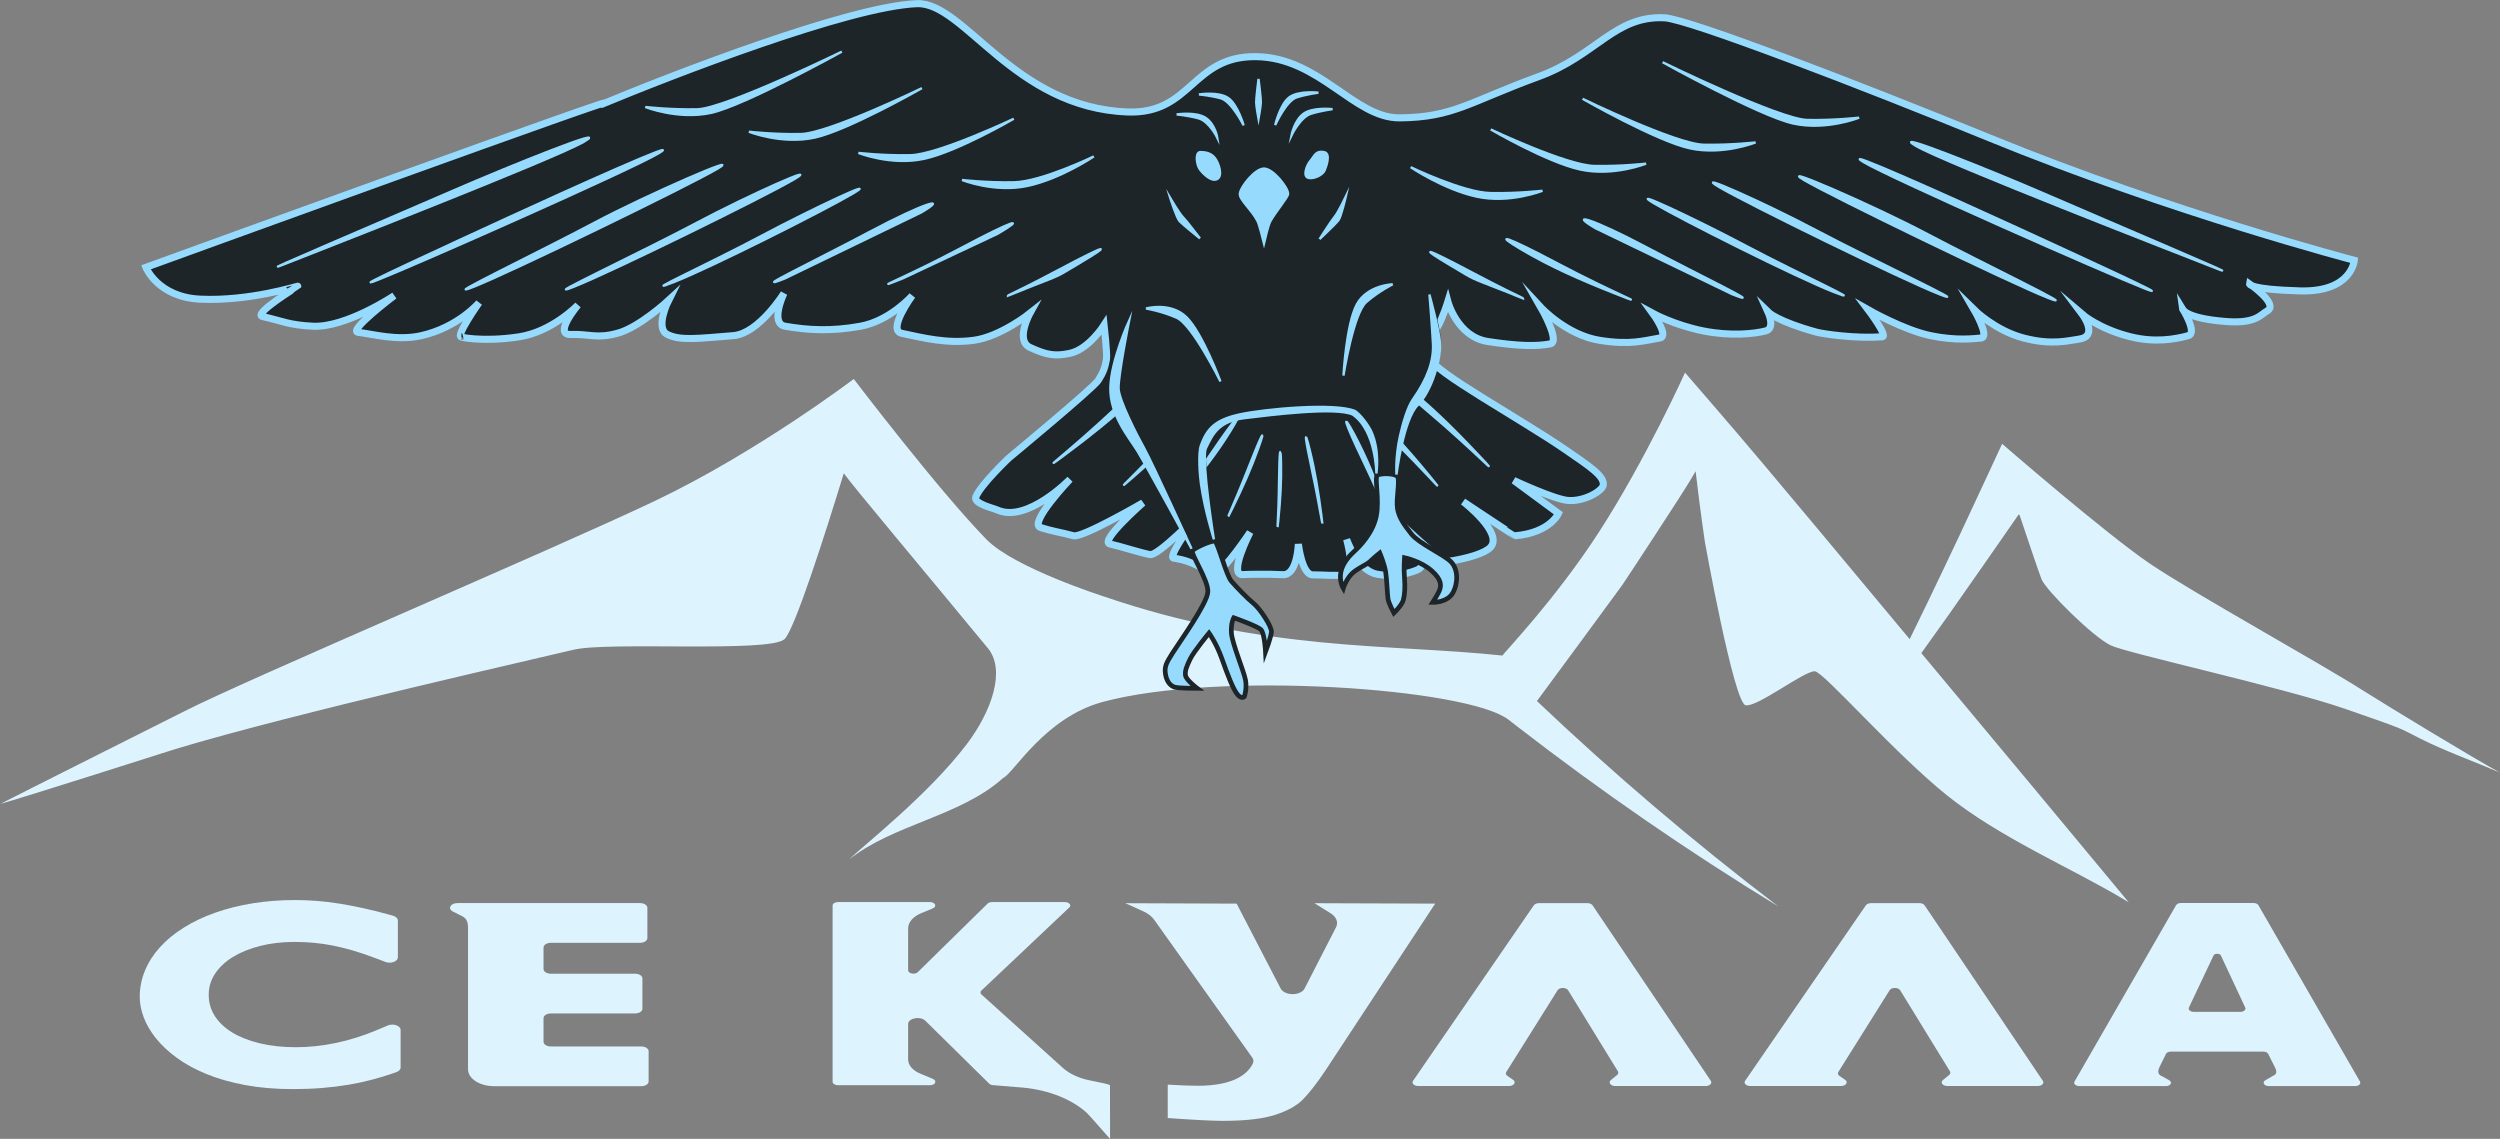 <?xml version="1.0" encoding="UTF-8"?>
<!-- Created with Inkscape (http://www.inkscape.org/) -->
<svg width="2830.9" height="1289.6" version="1.1" viewBox="0 0 2830.9 1289.6" xmlns="http://www.w3.org/2000/svg">
 <rect x="0" y="0" width="2830.9" height="1289.6" fill="#808080" stroke="none"/>
 <defs>
  <clipPath id="clipPath2">
   <path transform="translate(-942.65 -45.405)" d="M 0,967.19 H 2123.21 V 0 H 0 Z"/>
  </clipPath>
  <clipPath id="clipPath4">
   <path transform="translate(-550.85 -74.487)" d="M 0,967.19 H 2123.21 V 0 H 0 Z"/>
  </clipPath>
  <clipPath id="clipPath6">
   <path transform="translate(-319.73 -92.219)" d="M 0,967.19 H 2123.21 V 0 H 0 Z"/>
  </clipPath>
  <clipPath id="clipPath8">
   <path transform="translate(-1368.1 -49.905)" d="M 0,967.19 H 2123.21 V 0 H 0 Z"/>
  </clipPath>
  <clipPath id="clipPath10">
   <path transform="translate(-991.72 -17.707)" d="M 0,967.19 H 2123.21 V 0 H 0 Z"/>
  </clipPath>
  <clipPath id="clipPath12">
   <path transform="translate(-1650.1 -49.905)" d="M 0,967.19 H 2123.21 V 0 H 0 Z"/>
  </clipPath>
  <clipPath id="clipPath14">
   <path transform="translate(-1879.9 -155.66)" d="M 0,967.19 H 2123.21 V 0 H 0 Z"/>
  </clipPath>
  <clipPath id="clipPath18">
   <path transform="translate(-2123.2 -311.06)" d="M 0,967.19 H 2123.21 V 0 H 0 Z"/>
  </clipPath>
  <clipPath id="clipPath22">
   <path transform="translate(-1323.6 -531.17)" d="M 0,967.19 H 2123.21 V 0 H 0 Z"/>
  </clipPath>
  <clipPath id="clipPath24">
   <path transform="translate(-321.25 -729.67)" d="M 0,967.19 H 2123.21 V 0 H 0 Z"/>
  </clipPath>
  <clipPath id="clipPath26">
   <path transform="translate(-487.33 -723.65)" d="M 0,967.19 H 2123.21 V 0 H 0 Z"/>
  </clipPath>
  <clipPath id="clipPath28">
   <path transform="translate(-1085.7 -525.94)" d="M 0,967.19 H 2123.21 V 0 H 0 Z"/>
  </clipPath>
  <clipPath id="clipPath30">
   <path transform="translate(-1355 -773.35)" d="M 0,967.19 H 2123.21 V 0 H 0 Z"/>
  </clipPath>
  <clipPath id="clipPath32">
   <path transform="translate(-1739 -714.35)" d="M 0,967.19 H 2123.21 V 0 H 0 Z"/>
  </clipPath>
  <clipPath id="clipPath34">
   <path transform="translate(-241.22 -742.72)" d="M 0,967.19 H 2123.21 V 0 H 0 Z"/>
  </clipPath>
  <clipPath id="clipPath36">
   <path transform="translate(-572.37 -727.66)" d="M 0,967.19 H 2123.21 V 0 H 0 Z"/>
  </clipPath>
  <clipPath id="clipPath38">
   <path transform="translate(-872.5 -722.66)" d="M 0,967.19 H 2123.21 V 0 H 0 Z"/>
  </clipPath>
  <clipPath id="clipPath40">
   <path transform="translate(-1821 -722.35)" d="M 0,967.19 H 2123.21 V 0 H 0 Z"/>
  </clipPath>
  <clipPath id="clipPath42">
   <path transform="translate(-1647 -717.35)" d="M 0,967.19 H 2123.21 V 0 H 0 Z"/>
  </clipPath>
  <clipPath id="clipPath44">
   <path transform="translate(-1373 -717.35)" d="M 0,967.19 H 2123.21 V 0 H 0 Z"/>
  </clipPath>
  <clipPath id="clipPath46">
   <path transform="translate(-782.46 -786.83)" d="M 0,967.19 H 2123.21 V 0 H 0 Z"/>
  </clipPath>
  <clipPath id="clipPath48">
   <path transform="translate(-402.28 -723.64)" d="M 0,967.19 H 2123.21 V 0 H 0 Z"/>
  </clipPath>
  <clipPath id="clipPath50">
   <path transform="translate(-1882 -739.35)" d="M 0,967.19 H 2123.21 V 0 H 0 Z"/>
  </clipPath>
  <clipPath id="clipPath52">
   <path transform="translate(-1557 -719.35)" d="M 0,967.19 H 2123.21 V 0 H 0 Z"/>
  </clipPath>
  <clipPath id="clipPath54">
   <path transform="translate(-1277 -720.35)" d="M 0,967.19 H 2123.21 V 0 H 0 Z"/>
  </clipPath>
  <clipPath id="clipPath56">
   <path transform="translate(-847.49 -768.77)" d="M 0,967.19 H 2123.21 V 0 H 0 Z"/>
  </clipPath>
  <clipPath id="clipPath58">
   <path transform="translate(-1255.6 -580.8)" d="M 0,967.19 H 2123.21 V 0 H 0 Z"/>
  </clipPath>
  <clipPath id="clipPath60">
   <path transform="translate(-1213.9 -563.24)" d="M 0,967.19 H 2123.21 V 0 H 0 Z"/>
  </clipPath>
  <clipPath id="clipPath62">
   <path transform="translate(-1177.1 -534.55)" d="M 0,967.19 H 2123.21 V 0 H 0 Z"/>
  </clipPath>
  <clipPath id="clipPath64">
   <path transform="translate(-1122.2 -529.98)" d="M 0,967.19 H 2123.21 V 0 H 0 Z"/>
  </clipPath>
  <clipPath id="clipPath66">
   <path transform="translate(-1003.4 -545.73)" d="M 0,967.19 H 2123.21 V 0 H 0 Z"/>
  </clipPath>
  <clipPath id="clipPath68">
   <path transform="translate(-1046.4 -535.23)" d="M 0,967.19 H 2123.21 V 0 H 0 Z"/>
  </clipPath>
  <clipPath id="clipPath70">
   <path transform="translate(-962.71 -562.36)" d="M 0,967.19 H 2123.21 V 0 H 0 Z"/>
  </clipPath>
  <clipPath id="clipPath72">
   <path transform="translate(-905.26 -581.65)" d="M 0,967.19 H 2123.21 V 0 H 0 Z"/>
  </clipPath>
  <clipPath id="clipPath74">
   <path transform="translate(-1310 -805.21)" d="M 0,967.19 H 2123.21 V 0 H 0 Z"/>
  </clipPath>
  <clipPath id="clipPath76">
   <path transform="translate(-1579 -867.29)" d="M 0,967.19 H 2123.21 V 0 H 0 Z"/>
  </clipPath>
  <clipPath id="clipPath78">
   <path transform="translate(-1491 -846.26)" d="M 0,967.19 H 2123.21 V 0 H 0 Z"/>
  </clipPath>
  <clipPath id="clipPath80">
   <path transform="translate(-1398 -828.24)" d="M 0,967.19 H 2123.21 V 0 H 0 Z"/>
  </clipPath>
  <clipPath id="clipPath82">
   <path transform="translate(-817 -814.35)" d="M 0,967.19 H 2123.21 V 0 H 0 Z"/>
  </clipPath>
  <clipPath id="clipPath84">
   <path transform="translate(-548 -876.35)" d="M 0,967.19 H 2123.21 V 0 H 0 Z"/>
  </clipPath>
  <clipPath id="clipPath86">
   <path transform="translate(-636 -855.35)" d="M 0,967.19 H 2123.21 V 0 H 0 Z"/>
  </clipPath>
  <clipPath id="clipPath88">
   <path transform="translate(-729 -837.35)" d="M 0,967.19 H 2123.21 V 0 H 0 Z"/>
  </clipPath>
  <clipPath id="clipPath90">
   <path transform="translate(-1012.8 -499.54)" d="M 0,967.19 H 2123.21 V 0 H 0 Z"/>
  </clipPath>
  <clipPath id="clipPath92">
   <path transform="translate(-1169.8 -563.54)" d="M 0,967.19 H 2123.21 V 0 H 0 Z"/>
  </clipPath>
  <clipPath id="clipPath94">
   <path transform="translate(-1031.4 -832.55)" d="M 0,967.19 H 2123.21 V 0 H 0 Z"/>
  </clipPath>
  <clipPath id="clipPath96">
   <path transform="translate(-1031.4 -832.55)" d="M 0,967.19 H 2123.21 V 0 H 0 Z"/>
  </clipPath>
  <clipPath id="clipPath98">
   <path transform="translate(-1113.4 -830.55)" d="M 0,967.19 H 2123.21 V 0 H 0 Z"/>
  </clipPath>
  <clipPath id="clipPath100">
   <path transform="translate(-1053.4 -802.55)" d="M 0,967.19 H 2123.21 V 0 H 0 Z"/>
  </clipPath>
  <clipPath id="clipPath102">
   <path transform="translate(-1215 -718.93)" d="M 0,967.19 H 2123.21 V 0 H 0 Z"/>
  </clipPath>
  <clipPath id="clipPath104">
   <path transform="translate(-973.17 -705.18)" d="M 0,967.19 H 2123.21 V 0 H 0 Z"/>
  </clipPath>
  <clipPath id="clipPath106">
   <path transform="translate(-1018.2 -887)" d="M 0,967.19 H 2123.21 V 0 H 0 Z"/>
  </clipPath>
  <clipPath id="clipPath108">
   <path transform="translate(-1182.8 -725.76)" d="M 0,967.19 H 2123.21 V 0 H 0 Z"/>
  </clipPath>
  <clipPath id="clipPath110">
   <path transform="translate(-1119.8 -888.5)" d="M 0,967.19 H 2123.21 V 0 H 0 Z"/>
  </clipPath>
  <clipPath id="clipPath112">
   <path transform="translate(-1131.8 -874.5)" d="M 0,967.19 H 2123.21 V 0 H 0 Z"/>
  </clipPath>
  <clipPath id="clipPath114">
   <path transform="translate(-999.21 -870)" d="M 0,967.19 H 2123.21 V 0 H 0 Z"/>
  </clipPath>
  <clipPath id="clipPath116">
   <path transform="translate(-1120.7 -764.09)" d="M 0,967.19 H 2123.21 V 0 H 0 Z"/>
  </clipPath>
  <clipPath id="clipPath118">
   <path transform="translate(-1068.8 -900.19)" d="M 0,967.19 H 2123.21 V 0 H 0 Z"/>
  </clipPath>
  <clipPath id="clipPath120">
   <path transform="translate(-1019.1 -764.72)" d="M 0,967.19 H 2123.21 V 0 H 0 Z"/>
  </clipPath>
  <clipPath id="clipPath122">
   <path transform="translate(-1012 -501.1)" d="M 0,967.19 H 2123.21 V 0 H 0 Z"/>
  </clipPath>
  <clipPath id="clipPath124">
   <path transform="translate(-1031 -509.1)" d="M 0,967.19 H 2123.21 V 0 H 0 Z"/>
  </clipPath>
  <clipPath id="clipPath126">
   <path transform="translate(-1186 -564.1)" d="M 0,967.19 H 2123.21 V 0 H 0 Z"/>
  </clipPath>
 </defs>
 <g fill="#ddf4ff">
  <g>
   <path transform="matrix(1.333 0 0 -1.333 1256.9 1229)" d="m0 0 0.067-45.404c-0.252-0.152-17.062 19.721-20.621 22.823-13.832 12.057-34.971 19.725-58.102 21.034l-20.196 1.675c-1.511 0-2.92 0.491-3.75 1.309l-54.2 53.391c-2.407 2.373-6.208 2.643-8.968 2.112-2.759-0.53-5.701-2.112-5.701-4.948v-29.959c0-4.855 3.762-9.333 10.075-11.967l10.988-4.605c3.75-1.571 2.029-5.333-2.44-5.333h-78.283c-2.477 0-4.486 1.298-4.486 2.899v149.74c0 1.601 2.009 2.9 4.486 2.9h78.216c4.486 0 6.194-3.786 2.412-5.346l-9.917-4.087c-6.925-2.854-11.051-7.718-11.051-13.02v-35.429c0-2.878 5.784-3.998 8.232-1.594l59.244 58.17c0.83 0.815 2.238 1.306 3.746 1.306h62.012c3.607 0 5.739-2.613 3.703-4.538l-74.704-70.612c-1.064-1.006-1.042-2.334 0.053-3.324l69.151-62.366c5.638-5.084 13.718-8.816 22.983-10.622 8.667-1.688 17.952-3.66 17.051-4.2" clip-path="url(#clipPath2)"/>
   <path transform="matrix(1.333 0 0 -1.333 734.47 1190.3)" d="m0 0v-25.737c0-2.212-2.773-4.004-6.193-4.004h-125.09c-12.21 0-22.128 6.421-22.128 14.305v120.38c0 5.454-1.705 8.4-5.897 10.175l-0.221 0.101-6.745 3.413c-4.637 2.345-2.071 7.157 3.817 7.157h155.21c3.421 0 6.193-1.793 6.193-4.004v-25.738c0-2.211-2.772-4.004-6.193-4.004h-75.826c-3.421 0-6.194-1.793-6.194-4.004v-18.231c0-2.212 2.773-4.004 6.194-4.004h71.609c3.421 0 6.193-1.793 6.193-4.004v-25.739c0-2.211-2.772-4.003-6.193-4.003h-71.609c-3.421 0-6.194-1.793-6.194-4.004v-20.049c0-2.212 2.773-4.004 6.194-4.004h76.881c3.42 0 6.193-1.793 6.193-4.005" clip-path="url(#clipPath4)"/>
   <path transform="matrix(1.333 0 0 -1.333 426.31 1166.6)" d="m0 0c-11.348-4.769-22.995-8.416-34.618-10.84-11.421-2.382-22.76-3.589-33.702-3.589-11.349 0-21.762 1.129-30.951 3.358-9.036 2.19-16.844 5.261-23.211 9.132-6.289 3.819-11.247 8.474-14.735 13.839-3.524 5.414-5.309 11.519-5.309 18.144 0 6.535 1.826 12.605 5.428 18.041 3.603 5.435 8.649 10.175 14.997 14.086 6.415 3.953 14.177 7.115 23.067 9.397 8.913 2.288 18.829 3.449 29.474 3.449 5.62 0 11.204-0.257 16.592-0.761 5.345-0.503 10.77-1.298 16.121-2.362 5.463-1.087 11.128-2.489 16.832-4.165 5.815-1.71 11.948-3.781 18.229-6.154l9.392-3.55c4.683-1.768 10.568 0.414 10.568 3.921v31.231c0 1.825-1.69 3.472-4.291 4.182l-3.814 1.041c-7.586 2.073-14.897 3.881-21.733 5.379-6.874 1.503-13.585 2.783-19.952 3.805-6.549 1.048-13.008 1.819-19.203 2.294-6.169 0.47-12.37 0.709-18.431 0.709-12.48 0-24.553-0.929-35.885-2.759-11.379-1.84-22.075-4.516-31.788-7.953-9.771-3.454-18.722-7.697-26.603-12.607-7.9-4.92-14.717-10.501-20.264-16.589-5.537-6.079-9.855-12.787-12.833-19.936-2.975-7.134-4.483-14.705-4.483-22.501 0-5.532 1.143-11.368 3.397-17.345 2.253-5.977 5.722-11.921 10.31-17.666 4.603-5.768 10.503-11.316 17.536-16.491 7.151-5.262 15.666-9.937 25.305-13.891 9.637-3.958 20.711-7.123 32.914-9.407 12.197-2.283 25.836-3.441 40.537-3.441 8.88 0 17.336 0.327 25.136 0.97 7.806 0.644 15.24 1.556 22.092 2.709 6.884 1.157 13.52 2.576 19.722 4.216 6.066 1.605 11.986 3.393 17.596 5.314l3.32 1.137c2.3 0.787 3.738 2.331 3.738 4.013v31.886c0 3.603-6.18 5.771-10.852 3.808z" clip-path="url(#clipPath6)"/>
   <path transform="matrix(1.333 0 0 -1.333 1824.1 1223)" d="m0 0 5.268 4.292c1.075 0.876 1.344 2.058 0.706 3.097l-42.291 68.87c-1.61 2.62-7.337 2.634-8.977 0.022l-43.579-69.44c-0.711-1.133-0.335-2.43 0.963-3.32l4.841-3.32c2.908-1.995 0.72-5.271-3.52-5.271h-77.056c-3.5 0-5.84 2.33-4.417 4.397l102.59 149.1c0.778 1.129 2.509 1.855 4.419 1.855h41.066c1.924 0 3.665-0.737 4.433-1.878l100.46-149.1c1.391-2.065-0.95-4.375-4.433-4.375h-76.681c-4.046 0-6.303 3.02-3.789 5.07" clip-path="url(#clipPath8)"/>
   <path transform="matrix(1.333 0 0 -1.333 1322.3 1266)" d="m0 0c21.865-1.594 37.659-2.399 47.009-2.399 18.963 0 33.859 1.717 44.274 5.106 10.246 3.332 18.009 7.569 23.072 12.596 5.666 5.624 12.469 14.378 20.218 26.019l92.605 140.8-102.55 0.363 13.719-8.527c4.975-3.092 6.758-7.757 4.583-11.991l-26.702-52.006c-1.45-2.825-5.518-4.725-10.12-4.73h-0.016c-4.59 0-8.667 1.897-10.126 4.71l-37.43 72.181-94.524 0.363 15.327-6.933c3.946-1.784 7.086-4.216 9.098-7.044l83.384-117.18c1.106-1.551 1.287-3.307 0.506-4.941-4.154-8.665-15.692-18.991-47.083-18.991-5.919 0-14.223 0.322-25.246 0.982z" clip-path="url(#clipPath10)"/>
   <path transform="matrix(1.333 0 0 -1.333 2200.1 1223)" d="m0 0 5.267 4.292c1.075 0.876 1.344 2.058 0.706 3.097l-42.291 68.87c-1.609 2.62-7.337 2.634-8.976 0.022l-43.579-69.44c-0.711-1.133-0.335-2.43 0.962-3.32l4.841-3.32c2.908-1.995 0.72-5.271-3.519-5.271h-77.056c-3.5 0-5.84 2.33-4.417 4.397l102.59 149.1c0.777 1.129 2.508 1.855 4.419 1.855h41.065c1.925 0 3.666-0.737 4.433-1.878l100.46-149.1c1.392-2.065-0.949-4.375-4.433-4.375h-76.681c-4.045 0-6.303 3.02-3.788 5.07" clip-path="url(#clipPath12)"/>
   <path transform="matrix(1.333 0 0 -1.333 2506.5 1082)" d="m0 0c0.338 0.69 0.976 1.069 1.601 1.271 0.637 0.202 1.25 0.227 1.536 0.227 0.572 0 2.486-0.109 3.136-1.506l20.675-44.188c0.854-1.824-1.258-3.662-4.204-3.662h-39.456c-2.952 0-5.064 1.845-4.2 3.67zm50.725-102.08-6.693-3.883c-2.998-1.74-1.094-4.953 2.934-4.953h73.349c3.062 0 5.185 1.975 4.116 3.83l-86.309 149.86c-0.64 1.111-2.281 1.848-4.116 1.848h-61.674c-1.835 0-3.477-0.737-4.116-1.848l-86.309-149.86c-1.069-1.855 1.054-3.83 4.115-3.83h73.439c4.062 0 5.947 3.259 2.882 4.982l-5.689 3.198-0.299 0.117c-4.543 1.591-3.372 5.58-2.278 7.818l5.522 11.217c0.58 1.179 2.272 1.979 4.185 1.979h78.469c1.901 0 3.586-0.791 4.176-1.959l5.832-11.565c1.796-3.568 1.275-5.907-1.536-6.951" clip-path="url(#clipPath14)"/>
  </g>
  <path transform="matrix(1.333 0 0 -1.333 2830.9 874.84)" d="m0 0c-20.489 8.8-47.641 18.683-67.616 28.812-19.24 9.621-10.181 6.694-63.618 25.216-53.438 18.524-185.64 47.302-199.55 54.082-15.435 7.51-54.902 46.829-58.614 56.02-2.145 5.3-11.322 32.52-18.726 54.68-0.252 0.15-0.513 0.29-0.765 0.44-7.926-11.521-47.628-68.55-59.639-85.5-7.628-10.79-15.313-21.55-23.054-32.26l95.32-114.33 25.199-30.34 55.666-67.01c-1.687 1-3.469 2.07-5.343 3.18-43.571 25.98-104.22 51.72-149.08 87.71-44.863 35.99-104.45 104.57-112.16 105.34-8.478 0.85-48.822-30.62-58.81-28.87-9.987 1.75-34.683 138.97-34.683 138.97s-4.411 29.89-7.815 59.83c-1.687-2.88-3.385-5.76-5.12-8.61-7.236-12.08-53.409-82.58-57.419-88.33 0 0-68.788-93.79-72.285-98.26 65.187-61.86 133.64-120.14 205.01-174.45-76.278 46.57-150.41 97.67-221.97 153.04-2.368 1.829-4.738 3.67-7.107 5.52-34.436 26.842-246.2 41.717-344.67 15.174-49.666-13.387-75.949-61.067-84.767-64.654-35.774-32.38-93.154-39.294-130.6-69.093 10.836 10.922 67.121 54.637 99.919 98.045 20.754 27.465 33.296 62.482 17.779 81.313-54.715 66.401-114.83 137.8-122.39 148.58-15.583-50.761-41.752-132.85-50.378-140.9-12.572-11.73-150.81-1.79-179.63-9.09-16.74-4.24-236.55-53.63-337.65-84.22 0 0-134.64-42.92-148.64-46.551 12.981 6.75 155.84 78.46 155.84 78.46 51.609 26.461 313.59 137.66 400.34 179 86.754 41.339 168.57 103.42 168.57 103.42s71.545-94.088 112.75-136.32c23.577-24.168 99.941-48.519 99.941-48.519 137.35-47.041 242.84-39.964 338.34-50.119 1.093 2.166 45.04 47.73 81.983 104.86 39.975 61.821 73.137 135.48 73.137 135.48l21.329-24.67c31.027-35.9 61.569-72.32 92.037-108.82l77.48-92.91c5.26 10.69 10.473 21.4 15.639 32.139 9.074 18.841 18.074 37.721 26.989 56.641 8.916 18.92 35.905 77.14 35.905 77.14s88.167-76.478 125.45-101.73c37.313-25.25 144.08-84.152 181.98-108.35 18.987-12.02 95.693-58.69 115.5-69.18" clip-path="url(#clipPath18)" fill-rule="evenodd"/>
 </g>
 <path transform="matrix(1.333 0 0 -1.333 1764.8 581.36)" d="m0 0s-7.225-16.521-37-19c-0.448-0.037-44 29-44 29s34.859-26.862 23-39c-4.678-4.787-18.691-9.281-37-12-3.527-0.523-30 24-30 24s17.427-25.928 5-31c-4.686-1.912-17.931-6.712-34.42-3.588s-25.58 29.588-25.58 29.588 7.988-28.933-0.624-30.138c-8.613-1.205-18.992-5e-3 -28.17-0.077-9.178-0.073-12.206 26.215-12.206 26.215s-0.886-26.713-13.103-26.056c-12.216 0.657-31.159 0.314-33.897 0.056-13.216-1.242 6 36 6 36s-22.295-33.3-28-33c-15.191 0.8-17.182 8.071-37 11-5.78 0.854 21 37 21 37s-34.189-35.28-41-34c-8.728 1.641-25.209 7.12-34 9-9.604 2.054 28 35 28 35s-51.666-29.99-59-28c-10.993 2.983-18.184 3.815-28 7-10.649 3.455 25 41 25 41s-36.628-37.683-62-26c-3.106 1.431-20.253 5.299-18 11 4.082 10.33 28 33 28 33s71.685 59.328 76 66 5.805 11.134 7 18c0.741 4.256-2 29-2 29s-13.076-20.6-29-24c-12.463-2.661-19.689-1.646-34 5-12.763 5.928 0 29 0 29s-25.24-20.063-48-23-42.035 1.934-61 6c-12.544 2.689 9 32 9 32s-18.792-21.424-44-26-44.977-3.283-64 0c-13.188 2.276-1 28-1 28s-21.199-34.242-43-36c-31.21-2.517-45.081-4.381-56 1-10.919 5.382 1 29 1 29s-24.533-22.6-42.713-27.774c-18.181-5.173-24.817-0.611-40.287-1.226s6 25 6 25-21.739-22.683-50-27c-31.545-4.818-52.276 0.051-49 0-5.354 0.083 15 29 15 29s-17.685-20.884-49-28c-20.717-4.708-41.39 1.481-53.635 2.767-9.503 0.998 30.635 31.233 30.635 31.233s-40.833-27.282-69-26c-20.52 0.934-26.584 4.591-42.844 8.22-8.974 2.002 29.741 25.501 29.844 25.78 0.116 0.316-41.169-13.003-83-11-35.886 1.719-46 27-46 27s431.94 157.09 386 138c61.772 25.672 211.68 83.799 269 86 40.044 1.538 82.122-88.466 179-92 54.449-1.986 54.445 47.681 109 47 54.116-0.675 83.334-52.298 122-52 45.618 0.351 59.187 13.553 118 35 49.315 17.984 64.545 52.021 107 50 20.495-0.976 169.28-58.338 276-102 156.01-63.828 310-104 310-104s-2.033-27.185-46-26-43 6-43 6 25.21-17.322 15-23c-5.813-3.232-9.604-10.969-35-9-35.942 2.787-37 11-37 11s13.08-20.782 5-23c-11.613-3.188-28.626-6.032-49-1-26.436 6.529-41 19-41 19s14.129-18.751-3-21c-9.07-1.191-22.889-5.339-47 1-24.11 6.339-42 24-42 24s13.6-23.306 6-24c-5.629-0.514-21.175-2.56-43 2-22.821 4.768-53 22-53 22s17.147-22.641 12-23c-23.147-1.615-50.142 2.398-56 4-32.914 9.001-41 17-41 17s6.358-13.869-2-16c-9.264-2.362-29.251-4.708-53 0-24.433 4.844-43 15-43 15s14.39-19.625 6-21c-13.219-2.166-24.687-6.181-51-2-28.269 4.492-50 28-50 28s16.892-29.329 8-31c-11.736-2.206-26.947-1.956-53 2s-34 34-34 34-4.36-14.202-9-22c-4.432-7.449-5.206-16.787-5-27 0.19-9.463 76.319-51.048 114-77 20.816-14.337 33.114-22.333 32-30-0.704-4.845-15.97-14.143-30-13-11.785 0.96-46 17-46 17z" clip-path="url(#clipPath22)" fill="#1d2528" fill-rule="evenodd" stroke="#96dbfe" stroke-miterlimit="10" stroke-width="6"/>
 <g fill="#96dbfe" fill-rule="evenodd">
  <g stroke="#96dbfe" stroke-miterlimit="10" stroke-width="2">
   <path transform="matrix(1.333 0 0 -1.333 428.33 316.7)" d="M 0,0 C 31.941,12.626 214.274,93.204 238.11,107.348 261.947,121.492 163.055,77.055 109.05,52.169 62.3,30.626 -31.941,-12.626 0,0" clip-path="url(#clipPath24)"/>
   <path transform="matrix(1.333 0 0 -1.333 649.77 324.72)" d="m0 0c31.941 12.626 163.25 77.151 187.09 91.296 23.836 14.144-37.578-12.961-83.039-37.121-45.46-24.16-135.99-66.801-104.05-54.175" clip-path="url(#clipPath26)"/>
   <path transform="matrix(1.333 0 0 -1.333 1447.6 588.34)" d="m0 0c1.706 17.664 2.587 32.408 2.245 48.266s-1.421 11.622-1.732-17.026-2.219-48.904-0.513-31.24" clip-path="url(#clipPath28)"/>
   <path transform="matrix(1.333 0 0 -1.333 1806.7 258.45)" d="m0 0c-23.825 14.098-2.439 8.082 43-16s104.93-52.585 73-40z" clip-path="url(#clipPath30)"/>
   <path transform="matrix(1.333 0 0 -1.333 2318.7 337.12)" d="m0 0c-31.926 12.585-183.17 85.901-207 100-23.825 14.098 59.561-21.918 105-46s133.93-66.585 102-54" clip-path="url(#clipPath32)"/>
   <path transform="matrix(1.333 0 0 -1.333 321.62 299.29)" d="m0 0c31.941 12.626 231.28 90.194 255.12 104.34 23.836 14.144-62.841-20.623-110.05-41.133-55.46-24.095-177.01-75.831-145.07-63.205" clip-path="url(#clipPath34)"/>
   <path transform="matrix(1.333 0 0 -1.333 763.16 319.38)" d="m0 0c31.941 12.626 128.23 61.1 152.07 75.244 23.836 14.144-32.576-11.957-78.036-36.117-45.461-24.16-105.98-51.753-74.035-39.127" clip-path="url(#clipPath36)"/>
   <path transform="matrix(1.333 0 0 -1.333 1163.3 326.04)" d="M 0,0 C 31.941,12.626 22.185,7.927 46.021,22.071 69.858,36.216 71.473,39.208 26.012,15.049 -19.448,-9.111 -31.941,-12.626 0,0" clip-path="url(#clipPath38)"/>
   <path transform="matrix(1.333 0 0 -1.333 2428 326.45)" d="m0 0c-31.926 12.585-214.17 92.901-238 107-23.825 14.098 75.021-30.195 129-55 46.729-21.474 140.93-64.585 109-52" clip-path="url(#clipPath40)"/>
   <path transform="matrix(1.333 0 0 -1.333 2196 333.12)" d="m0 0c-31.926 12.585-163.17 76.901-187 91-23.825 14.098 37.561-12.918 83-37s135.93-66.585 104-54" clip-path="url(#clipPath42)"/>
   <path transform="matrix(1.333 0 0 -1.333 1830.7 333.12)" d="m0 0c-31.926 12.585-57.174 23.901-81 38-23.825 14.098-14.439 12.082 31-12s81.927-38.585 50-26" clip-path="url(#clipPath44)"/>
   <path transform="matrix(1.333 0 0 -1.333 1043.3 240.48)" d="m0 0c23.836 14.144 2.44 8.108-43.02-16.052s-104.98-52.757-73.034-40.13z" clip-path="url(#clipPath46)"/>
   <path transform="matrix(1.333 0 0 -1.333 536.38 324.73)" d="m0 0c31.941 12.626 183.26 86.181 207.1 100.32s-59.588-21.99-105.05-46.15c-45.46-24.159-133.99-66.801-102.05-54.175" clip-path="url(#clipPath48)"/>
   <path transform="matrix(1.333 0 0 -1.333 2509.3 303.78)" d="m0 0c-31.926 12.585-231.17 89.901-255 104-23.825 14.098 62.813-20.557 110-41 55.435-24.017 176.93-75.585 145-63" clip-path="url(#clipPath50)"/>
   <path transform="matrix(1.333 0 0 -1.333 2076 330.45)" d="m0 0c-31.926 12.585-128.17 60.901-152 75-23.825 14.098 32.561-11.918 78-36s105.93-51.585 74-39" clip-path="url(#clipPath52)"/>
   <path transform="matrix(1.333 0 0 -1.333 1702.7 329.12)" d="m0 0c-31.926 12.585-22.175 7.901-46 22-23.825 14.098-25.439 17.082 20-7s57.927-27.585 26-15" clip-path="url(#clipPath54)"/>
   <path transform="matrix(1.333 0 0 -1.333 1130 264.55)" d="m0 0c23.836 14.144 14.446 12.121-31.015-12.039-45.46-24.16-81.964-38.711-50.023-26.085z" clip-path="url(#clipPath56)"/>
   <path transform="matrix(1.333 0 0 -1.333 1674.1 515.19)" d="m0 0c-23.556 24.996-43.454 44.257-65.419 61.163-21.965 16.905-16.607 8.931 22.667-24.353s66.308-61.806 42.752-36.81" clip-path="url(#clipPath58)"/>
   <path transform="matrix(1.333 0 0 -1.333 1618.5 538.6)" d="m0 0c-18.695 22.668-34.617 40.251-52.497 55.983-17.879 15.732-13.788 8.643 17.969-22.066 31.757-30.71 53.222-56.586 34.528-33.917" clip-path="url(#clipPath60)"/>
   <path transform="matrix(1.333 0 0 -1.333 1569.5 576.85)" d="m0 0c-8.685 24.597-16.698 44.38-27.131 63.878-10.432 19.498-9.293 12.675 8.248-23.83s27.569-64.646 18.883-40.048" clip-path="url(#clipPath62)"/>
   <path transform="matrix(1.333 0 0 -1.333 1496.2 582.95)" d="m0 0c-2.646 20.457-5.461 37.447-9.935 55.521-4.473 18.074-4.589 13.064 2.452-19.731 7.041-32.796 10.128-56.246 7.483-35.79" clip-path="url(#clipPath64)"/>
   <path transform="matrix(1.333 0 0 -1.333 1337.9 561.94)" d="m0 0c16.91 19.861 29.994 36.726 41.616 55.539s6.295 14.4-16.466-19.1c-22.76-33.5-42.06-56.301-25.15-36.439" clip-path="url(#clipPath66)"/>
   <path transform="matrix(1.333 0 0 -1.333 1395.3 575.94)" d="m0 0c9.082 18.521 16.108 34.244 22.35 51.786s3.38 13.428-8.843-17.808c-12.223-31.237-22.588-52.499-13.507-33.978" clip-path="url(#clipPath68)"/>
   <path transform="matrix(1.333 0 0 -1.333 1283.6 539.77)" d="M 0,0 C 22.096,19.368 39.193,35.811 54.38,54.155 69.568,72.5 62.605,68.197 32.864,35.532 3.123,2.866 -22.096,-19.367 0,0" clip-path="url(#clipPath70)"/>
   <path transform="matrix(1.333 0 0 -1.333 1207 514.06)" d="m0 0c27.523 20.546 48.931 38.115 68.234 58.004 19.304 19.891 10.77 15.48-26.782-19.736s-68.975-58.814-41.452-38.268" clip-path="url(#clipPath72)"/>
   <path transform="matrix(1.333 0 0 -1.333 1746.7 215.98)" d="m0 0s-27.843-11.167-56-5.007c-28.156 6.16-56 25.034-56 25.034s44.467-21.594 68-22.03 44 2.003 44 2.003" clip-path="url(#clipPath74)"/>
   <path transform="matrix(1.333 0 0 -1.333 2105.3 133.2)" d="m0 0s-27.843-11.167-56-5.007c-28.156 6.16-111 52.07-111 52.07s99.467-48.63 123-49.066c23.533-0.435 44 2.003 44 2.003" clip-path="url(#clipPath76)"/>
   <path transform="matrix(1.333 0 0 -1.333 1988 161.24)" d="m0 0s-27.843-11.167-56-5.007c-28.156 6.16-91 42.057-91 42.057s79.467-38.617 103-39.053c23.533-0.435 44 2.003 44 2.003" clip-path="url(#clipPath78)"/>
   <path transform="matrix(1.333 0 0 -1.333 1864 185.27)" d="m0 0s-27.843-11.167-56-5.007c-28.156 6.16-76 34.046-76 34.046s64.467-30.606 88-31.041c23.533-0.436 44 2.002 44 2.002" clip-path="url(#clipPath80)"/>
   <path transform="matrix(1.333 0 0 -1.333 1089.3 203.78)" d="m0 0s27.843-11.152 56-5c28.157 6.151 56 25 56 25s-44.467-21.565-68-22c-23.533-0.436-44 2-44 2" clip-path="url(#clipPath82)"/>
   <path transform="matrix(1.333 0 0 -1.333 730.66 121.12)" d="m0 0s27.843-11.152 56-5c28.157 6.151 111 52 111 52s-99.467-48.565-123-49c-23.533-0.436-44 2-44 2" clip-path="url(#clipPath84)"/>
   <path transform="matrix(1.333 0 0 -1.333 847.99 149.12)" d="m0 0s27.843-11.152 56-5c28.157 6.151 91 42 91 42s-79.467-38.565-103-39c-23.533-0.436-44 2-44 2" clip-path="url(#clipPath86)"/>
   <path transform="matrix(1.333 0 0 -1.333 971.99 173.12)" d="m0 0s27.843-11.152 56-5c28.157 6.151 76 34 76 34s-64.467-30.565-88-31c-23.533-0.436-44 2-44 2" clip-path="url(#clipPath88)"/>
  </g>
  <path transform="matrix(1.333 0 0 -1.333 1350.4 623.53)" d="m0 0c-1.989-2.507 13.499-25.014 13-35s-24.804-43.714-30-52-7.088-11.408-6-18 4.464-10.005 8-11 19-1 19-1-9.433 7.047-10 11c-0.568 3.953 0.92 7.657 4 14 3.079 6.343 16 22 16 22s6.33-8.806 11-22c4.669-13.194 9.364-25.465 13-30 3.635-4.535 6-2 6-2s2.332 6.593 1 14c-1.333 7.408-11.413 31.345-12 40s2 13 2 13 19.807-7.039 23-10 4-19 4-19 4.688 12.546 5 17c0.311 4.455-9.512 19.554-15 24-5.488 4.447-14.574 13.944-19 19-4.426 5.057-11.487 33.037-14 34-2.514 0.964-17.012-5.492-19-8" clip-path="url(#clipPath90)" stroke="#1d2528" stroke-miterlimit="10" stroke-width="4"/>
  <path transform="matrix(1.333 0 0 -1.333 1559.7 538.2)" d="m0 0c-2.733-1.944 2.001-20.778-1-35s-14.153-25.483-18-29c-3.847-3.516-10.358-9.991-12-18-1.642-8.008 2-14 2-14s1.571 5.545 6 11c4.429 5.456 13.322 8.446 17 12s8 7 8 7 3.94-9.317 5-16c1.059-6.683 1.412-19.281 2-23 0.587-3.718 5-12 5-12s6.767 6.497 8 11c1.233 4.504 1.677 11.07 1 19-0.677 7.931 0 17 0 17s13.915-2.94 23-11 7.92-12.961 7-16c-0.921-3.039-6-11-6-11s12.353-0.226 17 8c4.646 8.227 4.858 20.666-2 27s-26.799 15.159-33 23c-6.202 7.841-10.775 14.085-12 22-1.226 7.916 2.415 24.227 0 27s-14.268 2.944-17 1" clip-path="url(#clipPath92)" stroke="#1d2528" stroke-miterlimit="10" stroke-width="4"/>
  <path transform="matrix(1.333 0 0 -1.333 1375.3 179.52)" d="m0 0c3.161-4.262 6.539-14.567 2-17s-11.211 4.35-14 8-4.055 14.053 0 14 8.839-0.738 12-5" clip-path="url(#clipPath94)"/>
 </g>
 <path transform="matrix(1.333 0 0 -1.333 1375.3 179.52)" d="m0 0c3.161-4.262 6.539-14.567 2-17s-11.211 4.35-14 8-4.055 14.053 0 14 8.839-0.738 12-5z" clip-path="url(#clipPath96)" fill="none" stroke="#96dbfe" stroke-miterlimit="10" stroke-width="3"/>
 <g fill-rule="evenodd">
  <path transform="matrix(1.333 0 0 -1.333 1484.6 182.19)" d="m0 0c-3.412-3.973-6.566-13.033-2-14 4.565-0.967 11.536 2.619 13 6 1.463 3.381 5.253 13.975 0 15-6.799 1.327-7.356-2.756-11-7" clip-path="url(#clipPath98)" fill="#96dbfe" stroke="#96dbfe" stroke-miterlimit="10" stroke-width="3"/>
  <path transform="matrix(1.333 0 0 -1.333 1404.6 219.52)" d="m0 0c-0.38-4.695 10.206-13.508 15-23 1.504-2.979 5-17 5-17s3.195 13.844 5 17c4.973 8.698 14.913 20.305 15 23 0.159 4.947-12.512 21-20 21-7.277 0-19.541-15.317-20-21" clip-path="url(#clipPath100)" fill="#96dbfe" stroke="#96dbfe" stroke-miterlimit="10" stroke-width="3"/>
  <path transform="matrix(1.333 0 0 -1.333 1619.9 331.02)" d="m0 0s8.049-29.103 9-41c1.042-13.041-6.897-40.999-19-53s-18.001-59-18.001-59l-16.999 1s-0.229 36.178-20 50c-14.44 6.721-69.793-0.314-92-3-22.208-2.685-27.103-13.635-33-26-3.59-11.091 7-77 7-77l-19-8s-38.88 71.455-46 83-23.598 30.667-23 54c0.597 23.333 16 57 16 57" clip-path="url(#clipPath102)" fill="#1d2528"/>
 </g>
 <g fill="#96dbfe" fill-rule="evenodd" stroke="#96dbfe" stroke-miterlimit="10" stroke-width="2">
  <path transform="matrix(1.333 0 0 -1.333 1297.6 349.34)" d="m0 0s20.832 5.882 34.352-7.303c13.521-13.185 28.961-54.684 28.961-54.684s-23.819 48.279-37.157 54.132-26.156 7.855-26.156 7.855" clip-path="url(#clipPath104)"/>
  <path transform="matrix(1.333 0 0 -1.333 1357.6 106.93)" d="m0 0s16.735 2.577 24.855-3.011 13.13-23.261 13.13-23.261-10.267 20.542-19.43 22.999c-9.164 2.458-18.555 3.273-18.555 3.273" clip-path="url(#clipPath106)"/>
  <path transform="matrix(1.333 0 0 -1.333 1577.1 321.91)" d="m0 0s-21.574-0.58-30.532-17.097c-8.959-16.517-11.345-60.484-11.345-60.484s8.351 52.881 19.31 62.385c10.96 9.503 22.567 15.196 22.567 15.196" clip-path="url(#clipPath108)"/>
  <path transform="matrix(1.333 0 0 -1.333 1493 104.92)" d="m0 0s-16.896 1.917-24.762-3.947c-7.866-5.865-12.031-23.619-12.031-23.619s9.294 20.807 18.357 23.601c9.065 2.795 18.436 3.965 18.436 3.965" clip-path="url(#clipPath110)"/>
  <path transform="matrix(1.333 0 0 -1.333 1509 123.58)" d="m0 0s-16.896 1.917-24.762-3.947c-7.866-5.865-10.197-18.364-10.197-18.364s7.46 15.552 16.523 18.346c9.065 2.795 18.436 3.965 18.436 3.965" clip-path="url(#clipPath112)"/>
  <path transform="matrix(1.333 0 0 -1.333 1332.3 129.59)" d="m0 0s16.735 2.577 24.855-3.011 9.758-16.793 9.758-16.793-6.894 14.074-16.058 16.531c-9.164 2.458-18.555 3.273-18.555 3.273" clip-path="url(#clipPath114)"/>
  <path transform="matrix(1.333 0 0 -1.333 1494.2 270.8)" d="m0 0s10.495 16.42 13.037 19.334c2.541 2.914 9.246 16.754 9.246 16.754s-3.99-17.266-6.293-20.186c-2.302-2.92-15.99-15.902-15.99-15.902" clip-path="url(#clipPath116)"/>
  <path transform="matrix(1.333 0 0 -1.333 1425.1 89.33)" d="m0 0s-2.071-16.563-2-20c0.07-3.437 2-14 2-14s1.884 10.699 1.999 14c0.116 3.301-1.999 20-1.999 20" clip-path="url(#clipPath118)"/>
  <path transform="matrix(1.333 0 0 -1.333 1358.8 269.96)" d="m0 0s-11.816 15.495-14.598 18.199c-2.782 2.705-10.583 15.906-10.583 15.906s5.323-16.758 7.864-19.485c2.542-2.726 17.317-14.62 17.317-14.62" clip-path="url(#clipPath120)"/>
  <path transform="matrix(1.333 0 0 -1.333 1349.3 621.45)" d="m0 0s-38.88 71.454-46 83c-7.12 11.545-23.598 30.666-23 54 0.598 23.333 16 57 16 57s-9.523-47.925-9-58 15.337-39.01 22-51c6.663-11.991 40-85 40-85" clip-path="url(#clipPath122)"/>
  <path transform="matrix(1.333 0 0 -1.333 1374.6 610.79)" d="m0 0s-10.589 65.909-7 77c5.897 12.365 10.792 23.314 33 26 22.208 2.685 77.56 9.721 92 3 19.772-13.823 20-50 20-50s3.05 18.684-4 35c-2.628 6.082-9.653 15.123-14 18-16.627 7.335-77.469 1.827-99-3-21.071-4.724-27.175-12.942-32-26-2.515-6.807-1.054-25.68 0-33 3.348-23.251 11-47 11-47" clip-path="url(#clipPath124)"/>
  <path transform="matrix(1.333 0 0 -1.333 1581.3 537.45)" d="m0 0s5.898 46.999 18.001 59 20.042 39.959 19 53c-0.951 11.896-9 41-9 41s2.286-27.444 3-42c0.714-14.575-4.838-29.73-17-47-4.562-6.477-8.544-20.08-11-31-4.094-18.199-3.001-33-3.001-33" clip-path="url(#clipPath126)"/>
 </g>
</svg>
